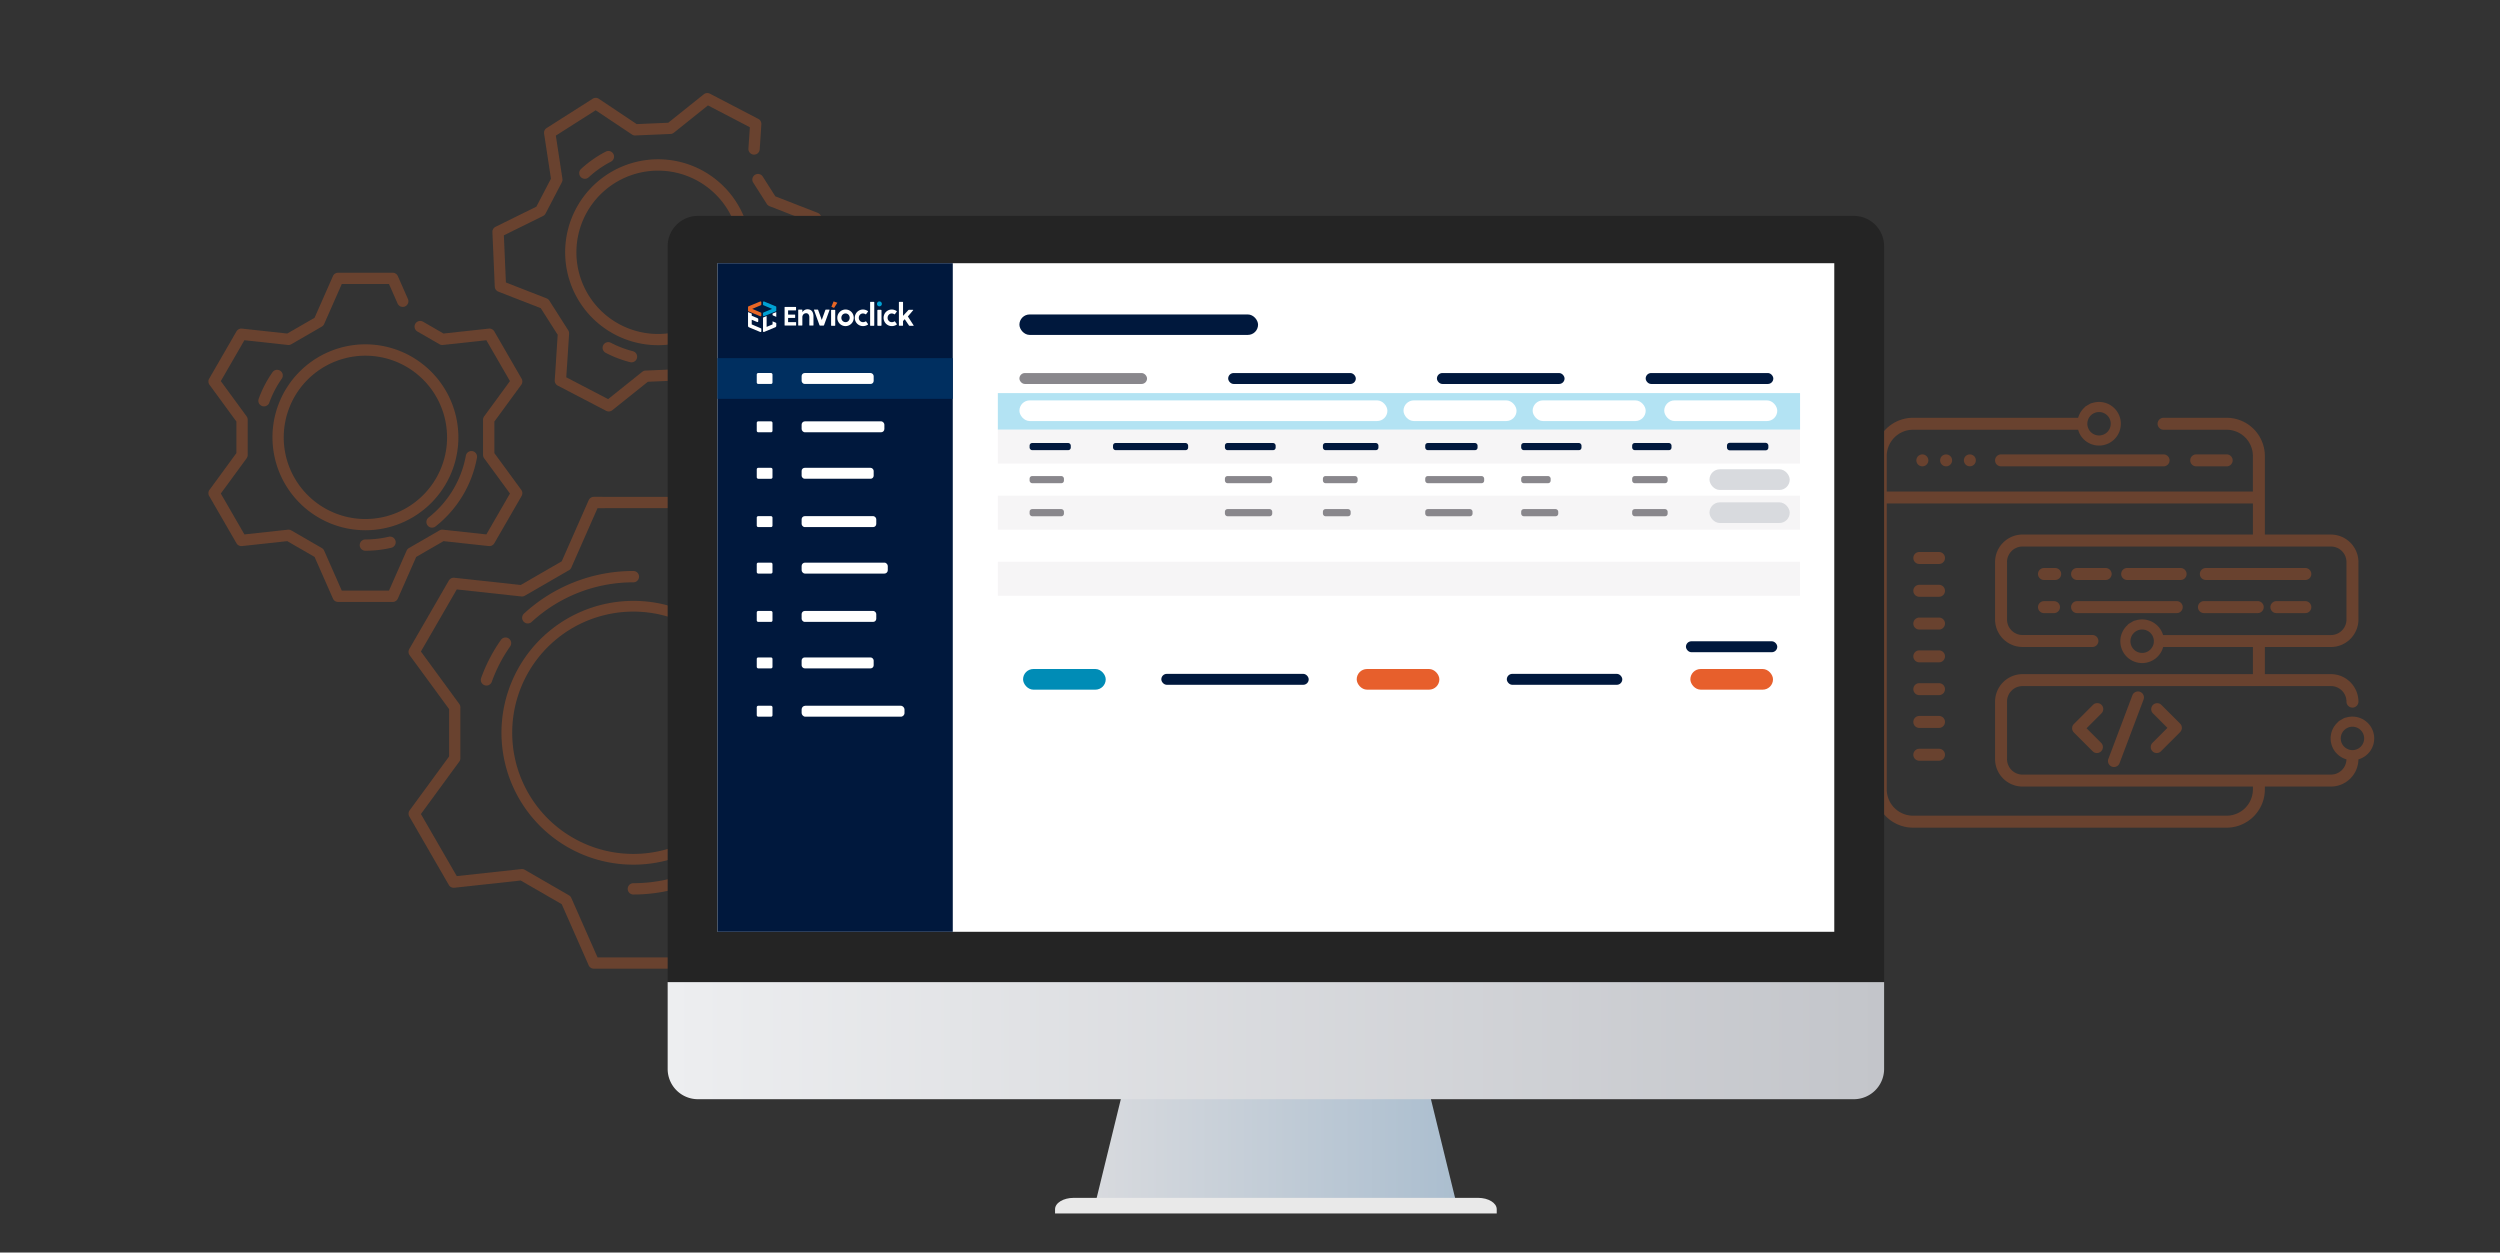 <svg xmlns="http://www.w3.org/2000/svg" xmlns:xlink="http://www.w3.org/1999/xlink" width="499" height="250" viewBox="0 0 499 250">
  <rect x="0" y="0" width="499" height="250" fill="#333333" stroke="none"/>
  <defs>
    <linearGradient id="linear-gradient" y1="0.5" x2="1" y2="0.5" gradientUnits="objectBoundingBox">
      <stop offset="0" stop-color="#d8dade"/>
      <stop offset="1" stop-color="#abbecf"/>
    </linearGradient>
    <linearGradient id="linear-gradient-2" y1="0.5" x2="1" y2="0.5" gradientUnits="objectBoundingBox">
      <stop offset="0" stop-color="#edeef0"/>
      <stop offset="1" stop-color="#c3c5ca"/>
    </linearGradient>
  </defs>
  <g id="simplifica" transform="translate(5781 -1050)">
    <g id="Rectángulo_2857" data-name="Rectángulo 2857" transform="translate(-5781 1050)" fill="#fff" stroke="#707070" stroke-width="1" opacity="0">
      <rect width="499" height="250" stroke="none"/>
      <rect x="0.5" y="0.5" width="498" height="249" fill="none"/>
    </g>
    <g id="Grupo_6483" data-name="Grupo 6483" transform="translate(-5786.423 967.377)">
      <g id="Grupo_6190" data-name="Grupo 6190" transform="translate(379.63 162.85)">
        <path id="Trazado_9635" data-name="Trazado 9635" d="M497.974,322.741v-.563h13.188a5.494,5.494,0,0,0,5.486-5.427,4.352,4.352,0,1,0-2.505-8.335.917.917,0,0,0-.335.1l-.009-.015-.362.209-.156.089h0l-.158.091-.362.209.008.015a.954.954,0,0,0-.251.242,4.346,4.346,0,0,0,1.738,7.391,3.1,3.1,0,0,1-3.094,3.044H449.61a3.1,3.1,0,0,1-3.1-3.1V305.223a3.1,3.1,0,0,1,3.1-3.1h61.552a3.1,3.1,0,0,1,3.1,3.1,1.194,1.194,0,1,0,2.388,0,5.5,5.5,0,0,0-5.489-5.489H497.974v-5.411h13.188a5.5,5.5,0,0,0,5.489-5.489V277.367a5.5,5.5,0,0,0-5.489-5.489H497.974V256.2a7.641,7.641,0,0,0-7.632-7.632H477.792a1.195,1.195,0,1,0,0,2.389h12.551a5.249,5.249,0,0,1,5.243,5.243v7.087H422.5V256.2a5.253,5.253,0,0,1,5.251-5.243h32.953a4.3,4.3,0,0,0,.4.982,4.354,4.354,0,1,0,2.456-6.328.917.917,0,0,0-.335.1l-.008-.015-.362.209-.156.089h0l-.157.091-.362.209.008.015a.942.942,0,0,0-.251.242,4.326,4.326,0,0,0-1.233,2.018H427.753a7.645,7.645,0,0,0-7.639,7.632v66.543a7.648,7.648,0,0,0,7.639,7.639h62.589A7.644,7.644,0,0,0,497.974,322.741Zm15.46-9.006a2.335,2.335,0,0,1,2.017-3.5,2.382,2.382,0,0,1,.61.08,2.333,2.333,0,0,1,.59,4.259c-.009.005-.017.013-.026.019h0a2.316,2.316,0,0,1-1.772.231,2.349,2.349,0,0,1-.59-.259A2.312,2.312,0,0,1,513.434,313.735Zm-50.812-64.579a2.333,2.333,0,0,1,2.25-1.732,2.359,2.359,0,0,1,.61.081,2.336,2.336,0,0,1,.563,4.278h0a2.335,2.335,0,0,1-3.423-2.628Zm32.964,73.584a5.253,5.253,0,0,1-5.243,5.25H427.753a5.257,5.257,0,0,1-5.251-5.25V265.673h73.083v6.2H449.61a5.5,5.5,0,0,0-5.489,5.489v11.467a5.5,5.5,0,0,0,5.489,5.489h13.907a1.195,1.195,0,1,0,0-2.389H449.61a3.1,3.1,0,0,1-3.1-3.1V277.367a3.1,3.1,0,0,1,3.1-3.1h61.552a3.1,3.1,0,0,1,3.1,3.1v11.467a3.1,3.1,0,0,1-3.1,3.1H477.652a4.286,4.286,0,0,0-.4-.941,4.358,4.358,0,0,0-5.085-1.975.917.917,0,0,0-.335.1l-.008-.015-.362.209-.156.09h0c-.055.031-.108.061-.158.091l-.362.209.008.015a.964.964,0,0,0-.251.243,4.354,4.354,0,1,0,7.134,4.367h17.909v5.411H449.61a5.5,5.5,0,0,0-5.489,5.489V316.69a5.5,5.5,0,0,0,5.489,5.489h45.975ZM475.505,292a2.323,2.323,0,0,1,.232,1.772,2.347,2.347,0,0,1-.209.508,2.323,2.323,0,0,1-.878.91h0a2.336,2.336,0,1,1,.843-3.207C475.5,291.99,475.5,292,475.505,292Z" transform="translate(-420.114 -245.407)" fill="#e86625" opacity="0.3"/>
        <path id="Trazado_9636" data-name="Trazado 9636" d="M437.057,291.357h-4a1.195,1.195,0,0,0,0,2.389h4a1.195,1.195,0,0,0,0-2.389Z" transform="translate(-424.203 -261.403)" fill="#e86625" opacity="0.3"/>
        <path id="Trazado_9637" data-name="Trazado 9637" d="M437.057,301.4h-4a1.195,1.195,0,0,0,0,2.389h4a1.195,1.195,0,0,0,0-2.389Z" transform="translate(-424.203 -264.898)" fill="#e86625" opacity="0.3"/>
        <path id="Trazado_9638" data-name="Trazado 9638" d="M437.057,311.437h-4a1.195,1.195,0,0,0,0,2.389h4a1.195,1.195,0,0,0,0-2.389Z" transform="translate(-424.203 -268.393)" fill="#e86625" opacity="0.3"/>
        <path id="Trazado_9639" data-name="Trazado 9639" d="M437.057,321.476h-4a1.195,1.195,0,0,0,0,2.389h4a1.195,1.195,0,0,0,0-2.389Z" transform="translate(-424.203 -271.888)" fill="#e86625" opacity="0.3"/>
        <path id="Trazado_9640" data-name="Trazado 9640" d="M437.057,331.516h-4a1.195,1.195,0,0,0,0,2.389h4a1.195,1.195,0,0,0,0-2.389Z" transform="translate(-424.203 -275.383)" fill="#e86625" opacity="0.3"/>
        <path id="Trazado_9641" data-name="Trazado 9641" d="M437.057,341.556h-4a1.195,1.195,0,0,0,0,2.389h4a1.195,1.195,0,0,0,0-2.389Z" transform="translate(-424.203 -278.878)" fill="#e86625" opacity="0.3"/>
        <path id="Trazado_9642" data-name="Trazado 9642" d="M437.057,351.6h-4a1.195,1.195,0,0,0,0,2.389h4a1.195,1.195,0,0,0,0-2.389Z" transform="translate(-424.203 -282.373)" fill="#e86625" opacity="0.3"/>
        <path id="Trazado_9643" data-name="Trazado 9643" d="M523.993,263.855a1.195,1.195,0,0,0,0-2.389h-6.151a1.195,1.195,0,0,0,0,2.389Z" transform="translate(-453.719 -250.997)" fill="#e86625" opacity="0.3"/>
        <path id="Trazado_9644" data-name="Trazado 9644" d="M435.035,262a1.244,1.244,0,0,0-.151-.183,1.494,1.494,0,0,0-.386-.257,1.079,1.079,0,0,0-.22-.068,1.235,1.235,0,0,0-.469,0,1.1,1.1,0,0,0-.432.183.846.846,0,0,0-.181.143.859.859,0,0,0-.144.183,1.368,1.368,0,0,0-.114.2,1.342,1.342,0,0,0-.068.227,1.188,1.188,0,0,0-.023.235,1.173,1.173,0,0,0,.349.841,1.1,1.1,0,0,0,.387.257,1.192,1.192,0,0,0,.462.091,1.165,1.165,0,0,0,.455-.091,1.221,1.221,0,0,0,.386-.257,1.2,1.2,0,0,0,.356-.841,1.14,1.14,0,0,0-.031-.235,1.236,1.236,0,0,0-.068-.227C435.111,262.133,435.073,262.065,435.035,262Z" transform="translate(-424.546 -250.998)" fill="#e86625" opacity="0.3"/>
        <path id="Trazado_9645" data-name="Trazado 9645" d="M440.468,261.821a1.212,1.212,0,0,0-.348.849,1.162,1.162,0,0,0,.091.455,1.18,1.18,0,0,0,.257.386,1.193,1.193,0,0,0,.848.348,1.159,1.159,0,0,0,.454-.091,1.081,1.081,0,0,0,.386-.258,1.218,1.218,0,0,0,.266-.386,1.162,1.162,0,0,0,.091-.455,1.187,1.187,0,0,0-.357-.849A1.231,1.231,0,0,0,440.468,261.821Z" transform="translate(-427.078 -251.005)" fill="#e86625" opacity="0.3"/>
        <path id="Trazado_9646" data-name="Trazado 9646" d="M449.581,262a1.135,1.135,0,0,0-.152-.183,1.231,1.231,0,0,0-1.688,0,1.12,1.12,0,0,0-.144.183,1.36,1.36,0,0,0-.113.2,1.282,1.282,0,0,0-.068.227,1.19,1.19,0,0,0-.022.235,1.162,1.162,0,0,0,.091.455,1.346,1.346,0,0,0,.257.386,1.1,1.1,0,0,0,.387.258,1.2,1.2,0,0,0,.462.091,1.154,1.154,0,0,0,.454-.091,1.189,1.189,0,0,0,.644-.643,1.151,1.151,0,0,0,.091-.455,1.238,1.238,0,0,0-.023-.235,1.287,1.287,0,0,0-.068-.227A1.253,1.253,0,0,0,449.581,262Z" transform="translate(-429.61 -251.005)" fill="#e86625" opacity="0.3"/>
        <path id="Trazado_9647" data-name="Trazado 9647" d="M456.942,262.661a1.2,1.2,0,0,0,1.195,1.194h32.475a1.195,1.195,0,0,0,0-2.389H458.137A1.2,1.2,0,0,0,456.942,262.661Z" transform="translate(-432.935 -250.997)" fill="#e86625" opacity="0.3"/>
        <path id="Trazado_9648" data-name="Trazado 9648" d="M486.4,337.966a1.2,1.2,0,0,0-1.689,0l-3.827,3.827a1.2,1.2,0,0,0,0,1.69l3.755,3.754a1.194,1.194,0,0,0,1.689-1.689l-2.909-2.91,2.982-2.982A1.193,1.193,0,0,0,486.4,337.966Z" transform="translate(-441.147 -277.507)" fill="#e86625" opacity="0.3"/>
        <path id="Trazado_9649" data-name="Trazado 9649" d="M504.958,347.236a1.194,1.194,0,0,0,1.689,0l3.827-3.827a1.2,1.2,0,0,0,0-1.69l-3.753-3.754a1.195,1.195,0,0,0-1.69,1.689l2.909,2.91-2.982,2.982A1.194,1.194,0,0,0,504.958,347.236Z" transform="translate(-449.528 -277.507)" fill="#e86625" opacity="0.3"/>
        <path id="Trazado_9650" data-name="Trazado 9650" d="M496.385,334.827l-4.791,12.694a1.194,1.194,0,1,0,2.235.843l4.791-12.694a1.194,1.194,0,0,0-2.235-.843Z" transform="translate(-444.971 -276.267)" fill="#e86625" opacity="0.3"/>
        <path id="Trazado_9651" data-name="Trazado 9651" d="M496.7,298.647h10.736a1.195,1.195,0,0,0,0-2.389H496.7a1.195,1.195,0,0,0,0,2.389Z" transform="translate(-446.359 -263.109)" fill="#e86625" opacity="0.3"/>
        <path id="Trazado_9652" data-name="Trazado 9652" d="M520.318,308.787h10.735a1.195,1.195,0,0,0,0-2.389H520.318a1.195,1.195,0,1,0,0,2.389Z" transform="translate(-454.581 -266.639)" fill="#e86625" opacity="0.3"/>
        <path id="Trazado_9653" data-name="Trazado 9653" d="M481.467,298.647h5.707a1.195,1.195,0,0,0,0-2.389h-5.707a1.195,1.195,0,1,0,0,2.389Z" transform="translate(-441.056 -263.109)" fill="#e86625" opacity="0.3"/>
        <path id="Trazado_9654" data-name="Trazado 9654" d="M548.209,306.4H542.5a1.195,1.195,0,1,0,0,2.389h5.707a1.195,1.195,0,1,0,0-2.389Z" transform="translate(-462.304 -266.639)" fill="#e86625" opacity="0.3"/>
        <path id="Trazado_9655" data-name="Trazado 9655" d="M502.521,307.593a1.2,1.2,0,0,0-1.194-1.195h-19.86a1.195,1.195,0,1,0,0,2.389h19.86A1.194,1.194,0,0,0,502.521,307.593Z" transform="translate(-441.056 -266.639)" fill="#e86625" opacity="0.3"/>
        <path id="Trazado_9656" data-name="Trazado 9656" d="M520.791,298.647h19.86a1.195,1.195,0,1,0,0-2.389h-19.86a1.195,1.195,0,0,0,0,2.389Z" transform="translate(-454.746 -263.109)" fill="#e86625" opacity="0.3"/>
        <path id="Trazado_9657" data-name="Trazado 9657" d="M473.335,306.4h-2a1.195,1.195,0,1,0,0,2.389h2a1.195,1.195,0,0,0,0-2.389Z" transform="translate(-437.528 -266.639)" fill="#e86625" opacity="0.3"/>
        <path id="Trazado_9658" data-name="Trazado 9658" d="M473.571,296.258h-2.24a1.195,1.195,0,1,0,0,2.389h2.24a1.195,1.195,0,0,0,0-2.389Z" transform="translate(-437.528 -263.109)" fill="#e86625" opacity="0.3"/>
      </g>
      <g id="Grupo_6196" data-name="Grupo 6196" transform="translate(31.423 169.913) rotate(-45)" opacity="0.3">
        <g id="Grupo_6191" data-name="Grupo 6191" transform="translate(14.633 14.632)">
          <path id="Trazado_9659" data-name="Trazado 9659" d="M173.376,171.829a18.583,18.583,0,0,1,0,26.251h0a18.554,18.554,0,1,1,0-26.251Zm-1.6,24.655h0a16.3,16.3,0,1,0-11.53,4.777A16.323,16.323,0,0,0,171.781,196.485Z" transform="translate(-141.698 -166.401)" fill="#e86625"/>
        </g>
        <g id="Grupo_6192" data-name="Grupo 6192" transform="translate(0)">
          <path id="Trazado_9660" data-name="Trazado 9660" d="M149.486,143.955a1.148,1.148,0,0,0-.292.038l-10.522,2.819a1.128,1.128,0,0,0-.823.917l-1.39,8.982-4.452,4.452-8.982,1.389a1.129,1.129,0,0,0-.917.823L119.289,173.9a1.13,1.13,0,0,0,.383,1.171l7.085,5.695,1.629,6.081-3.287,8.474a1.127,1.127,0,0,0,.253,1.205l7.7,7.7a1.132,1.132,0,0,0,1.205.254l8.473-3.288,6.081,1.629,5.695,7.085a1.13,1.13,0,0,0,1.171.383l10.522-2.819a1.128,1.128,0,0,0,.823-.917l1.389-8.982,4.452-4.452,8.982-1.389a1.129,1.129,0,0,0,.917-.823l2.82-10.523a1.131,1.131,0,0,0-.383-1.171l-7.085-5.694-1.225-4.572a1.128,1.128,0,0,0-2.179.584l1.321,4.928a1.129,1.129,0,0,0,.383.587l6.8,5.464-2.439,9.1-8.62,1.334a1.129,1.129,0,0,0-.625.317l-4.973,4.973a1.129,1.129,0,0,0-.317.625l-1.333,8.62-9.1,2.439-5.465-6.8a1.134,1.134,0,0,0-.587-.383l-6.793-1.819a1.124,1.124,0,0,0-.7.037l-8.132,3.156-6.664-6.663,3.156-8.132a1.127,1.127,0,0,0,.037-.7l-1.819-6.793a1.13,1.13,0,0,0-.383-.587l-6.8-5.465,2.439-9.1,8.621-1.334a1.129,1.129,0,0,0,.624-.317l4.973-4.973a1.129,1.129,0,0,0,.317-.625l1.334-8.62,9.1-2.439,5.464,6.8a1.129,1.129,0,0,0,.587.383l6.793,1.82a1.126,1.126,0,0,0,.7-.038l8.132-3.155,6.664,6.664-1.561,4.023a1.128,1.128,0,0,0,2.1.816l1.827-4.709a1.128,1.128,0,0,0-.254-1.205l-7.7-7.7a1.129,1.129,0,0,0-1.205-.254l-8.474,3.288-6.081-1.629-5.694-7.085A1.132,1.132,0,0,0,149.486,143.955Z" transform="translate(-119.251 -143.955)" fill="#e86625"/>
        </g>
        <g id="Grupo_6193" data-name="Grupo 6193" transform="translate(16.85 47.266)">
          <path id="Trazado_9661" data-name="Trazado 9661" d="M146.227,216.462a1.127,1.127,0,0,0-.8,1.925,22.751,22.751,0,0,0,4.1,3.255,1.128,1.128,0,0,0,1.187-1.918,20.514,20.514,0,0,1-3.7-2.932A1.127,1.127,0,0,0,146.227,216.462Z" transform="translate(-145.099 -216.462)" fill="#e86625"/>
        </g>
        <g id="Grupo_6194" data-name="Grupo 6194" transform="translate(29.542 49.755)">
          <path id="Trazado_9662" data-name="Trazado 9662" d="M180.441,220.28a1.12,1.12,0,0,0-.642.2,20.347,20.347,0,0,1-13.971,3.471,1.128,1.128,0,1,0-.263,2.24,22.629,22.629,0,0,0,15.519-3.857,1.128,1.128,0,0,0-.643-2.055Z" transform="translate(-164.568 -220.28)" fill="#e86625"/>
        </g>
        <g id="Grupo_6195" data-name="Grupo 6195" transform="translate(22.89 10.873)">
          <path id="Trazado_9663" data-name="Trazado 9663" d="M160.941,160.635a1.18,1.18,0,0,0-.2.016,22.592,22.592,0,0,0-5.735,1.815,1.128,1.128,0,0,0,.961,2.04,20.28,20.28,0,0,1,5.162-1.633,1.128,1.128,0,0,0-.193-2.239Z" transform="translate(-154.364 -160.635)" fill="#e86625"/>
        </g>
      </g>
      <g id="Grupo_6202" data-name="Grupo 6202" transform="translate(103.707 101.193)" opacity="0.3">
        <g id="Grupo_6197" data-name="Grupo 6197" transform="translate(14.503 13.222)">
          <path id="Trazado_9664" data-name="Trazado 9664" d="M262.527,202.353a18.583,18.583,0,0,1,7.881,25.039h0a18.553,18.553,0,1,1-7.881-25.039Zm5.881,24h0a16.3,16.3,0,1,0-9.564,8.018A16.324,16.324,0,0,0,268.408,226.35Z" transform="translate(-235.388 -200.254)" fill="#e86625"/>
        </g>
        <g id="Grupo_6198" data-name="Grupo 6198" transform="translate(0 0)">
          <path id="Trazado_9665" data-name="Trazado 9665" d="M233.424,180.984a1.14,1.14,0,0,0-.267.125l-9.191,5.848a1.13,1.13,0,0,0-.509,1.122l1.371,8.985-2.909,5.583-8.151,4.022a1.129,1.129,0,0,0-.628,1.06l.47,10.883a1.13,1.13,0,0,0,.716,1l8.467,3.3,3.38,5.311-.592,9.07a1.128,1.128,0,0,0,.6,1.074l9.66,5.034a1.132,1.132,0,0,0,1.226-.119l7.1-5.681,6.289-.271,7.559,5.048a1.129,1.129,0,0,0,1.232.013l9.19-5.848a1.127,1.127,0,0,0,.51-1.122l-1.372-8.984,2.91-5.583,8.151-4.021a1.129,1.129,0,0,0,.628-1.06l-.469-10.884a1.13,1.13,0,0,0-.717-1l-8.467-3.3-2.541-3.993a1.128,1.128,0,0,0-1.9,1.211l2.74,4.3a1.125,1.125,0,0,0,.541.445l8.126,3.171.406,9.415L269.157,219a1.13,1.13,0,0,0-.5.49l-3.251,6.237a1.133,1.133,0,0,0-.115.691l1.317,8.623-7.95,5.059-7.254-4.844a1.134,1.134,0,0,0-.675-.189l-7.026.3a1.12,1.12,0,0,0-.656.246l-6.81,5.451-8.356-4.355.568-8.7a1.128,1.128,0,0,0-.174-.679L224.5,221.4a1.132,1.132,0,0,0-.541-.445l-8.126-3.171-.406-9.414,7.823-3.86a1.137,1.137,0,0,0,.5-.49l3.25-6.237a1.134,1.134,0,0,0,.115-.692l-1.315-8.622,7.95-5.059L241,188.25a1.129,1.129,0,0,0,.675.188l7.026-.3a1.131,1.131,0,0,0,.656-.247l6.81-5.451,8.356,4.355-.281,4.306a1.128,1.128,0,0,0,2.25.147l.329-5.04a1.129,1.129,0,0,0-.6-1.074l-9.661-5.034a1.127,1.127,0,0,0-1.226.12l-7.1,5.68-6.289.271-7.558-5.048A1.128,1.128,0,0,0,233.424,180.984Z" transform="translate(-213.139 -179.97)" fill="#e86625"/>
        </g>
        <g id="Grupo_6199" data-name="Grupo 6199" transform="translate(21.995 49.726)">
          <path id="Trazado_9666" data-name="Trazado 9666" d="M247.669,256.3a1.128,1.128,0,0,0-.183,2.076,22.723,22.723,0,0,0,4.892,1.872,1.128,1.128,0,0,0,.557-2.186,20.512,20.512,0,0,1-4.406-1.686A1.124,1.124,0,0,0,247.669,256.3Z" transform="translate(-246.88 -256.252)" fill="#e86625"/>
        </g>
        <g id="Grupo_6200" data-name="Grupo 6200" transform="translate(35.948 43.863)">
          <path id="Trazado_9667" data-name="Trazado 9667" d="M282.038,247.31a1.12,1.12,0,0,0-.552.385,20.35,20.35,0,0,1-12.285,7.5,1.128,1.128,0,0,0,.422,2.216,22.629,22.629,0,0,0,13.645-8.338,1.128,1.128,0,0,0-1.23-1.767Z" transform="translate(-268.284 -247.258)" fill="#e86625"/>
        </g>
        <g id="Grupo_6201" data-name="Grupo 6201" transform="translate(17.347 11.564)">
          <path id="Trazado_9668" data-name="Trazado 9668" d="M245.221,197.761a1.169,1.169,0,0,0-.182.074,22.609,22.609,0,0,0-4.926,3.452,1.128,1.128,0,1,0,1.529,1.658,20.287,20.287,0,0,1,4.434-3.108,1.128,1.128,0,0,0-.856-2.078Z" transform="translate(-239.75 -197.71)" fill="#e86625"/>
        </g>
      </g>
      <g id="Grupo_6209" data-name="Grupo 6209" transform="translate(64.576 228.882) rotate(-45)" opacity="0.3">
        <g id="Grupo_6203" data-name="Grupo 6203" transform="translate(21.251 21.239)">
          <path id="Trazado_9669" data-name="Trazado 9669" d="M168.779,284.173a26.328,26.328,0,1,1-18.616-7.711A26.357,26.357,0,0,1,168.779,284.173Zm-1.517,35.715a24.183,24.183,0,1,0-17.1,7.083A24.021,24.021,0,0,0,167.263,319.888Z" transform="translate(-123.848 -276.462)" fill="#e86625"/>
        </g>
        <g id="Grupo_6204" data-name="Grupo 6204">
          <path id="Trazado_9670" data-name="Trazado 9670" d="M134.54,243.881a1.124,1.124,0,0,0-.292.038L119.006,248a1.129,1.129,0,0,0-.823.917L116.145,262.1l-6.683,6.682-13.175,2.038a1.129,1.129,0,0,0-.917.823L91.287,286.88a1.129,1.129,0,0,0,.383,1.171L102.06,296.4l2.446,9.128L99.684,317.96a1.126,1.126,0,0,0,.254,1.205L111.1,330.324a1.129,1.129,0,0,0,1.205.254l12.429-4.823,9.128,2.446,8.353,10.391a1.126,1.126,0,0,0,1.171.383l15.242-4.084a1.129,1.129,0,0,0,.823-.917l2.038-13.174,6.682-6.682,13.175-2.038a1.129,1.129,0,0,0,.917-.823l4.085-15.243a1.128,1.128,0,0,0-.383-1.171l-10.391-8.352-1.817-6.783a1.128,1.128,0,0,0-2.179.584l1.913,7.139a1.134,1.134,0,0,0,.383.587l10.105,8.122-3.7,13.822-12.812,1.982a1.138,1.138,0,0,0-.625.317l-7.2,7.2a1.13,1.13,0,0,0-.317.625L157.33,332.9l-13.822,3.7L135.385,326.5a1.133,1.133,0,0,0-.587-.383l-9.84-2.636a1.127,1.127,0,0,0-.7.038l-12.087,4.69-10.119-10.118L106.742,306a1.122,1.122,0,0,0,.038-.7l-2.636-9.84a1.131,1.131,0,0,0-.383-.587l-10.105-8.122,3.7-13.822,12.813-1.982a1.134,1.134,0,0,0,.625-.317l7.2-7.2a1.131,1.131,0,0,0,.317-.625l1.982-12.813,13.822-3.7,8.123,10.105a1.133,1.133,0,0,0,.587.383l9.84,2.636a1.138,1.138,0,0,0,.7-.038l12.087-4.69L175.577,264.8l-2.381,6.135a1.128,1.128,0,1,0,2.1.816l2.645-6.82a1.129,1.129,0,0,0-.254-1.205L166.534,252.57a1.135,1.135,0,0,0-1.205-.254L152.9,257.139l-9.128-2.446L135.42,244.3A1.129,1.129,0,0,0,134.54,243.881Z" transform="translate(-91.248 -243.881)" fill="#e86625"/>
        </g>
        <g id="Grupo_6205" data-name="Grupo 6205" transform="translate(24.408 68.468)">
          <path id="Trazado_9671" data-name="Trazado 9671" d="M129.819,348.912a1.128,1.128,0,0,0-.8,1.926,32.5,32.5,0,0,0,5.855,4.641,1.128,1.128,0,1,0,1.187-1.918,30.179,30.179,0,0,1-5.446-4.319A1.126,1.126,0,0,0,129.819,348.912Z" transform="translate(-128.691 -348.912)" fill="#e86625"/>
        </g>
        <g id="Grupo_6206" data-name="Grupo 6206" transform="translate(42.794 72.073)">
          <path id="Trazado_9672" data-name="Trazado 9672" d="M179.381,354.443a1.12,1.12,0,0,0-.641.2,29.989,29.989,0,0,1-20.586,5.114,1.128,1.128,0,1,0-.263,2.241,32.253,32.253,0,0,0,22.132-5.5,1.128,1.128,0,0,0-.643-2.055Z" transform="translate(-156.895 -354.443)" fill="#e86625"/>
        </g>
        <g id="Grupo_6207" data-name="Grupo 6207" transform="translate(47.762 15.311)">
          <path id="Trazado_9673" data-name="Trazado 9673" d="M165.643,267.369a1.128,1.128,0,0,0-.046,2.255,29.932,29.932,0,0,1,19.955,8.768,1.128,1.128,0,1,0,1.6-1.6,32.181,32.181,0,0,0-21.456-9.426Z" transform="translate(-164.516 -267.369)" fill="#e86625"/>
        </g>
        <g id="Grupo_6208" data-name="Grupo 6208" transform="translate(33.158 15.75)">
          <path id="Trazado_9674" data-name="Trazado 9674" d="M151.134,268.042a1.181,1.181,0,0,0-.2.017,32.2,32.2,0,0,0-8.178,2.587,1.128,1.128,0,0,0,.961,2.041,29.939,29.939,0,0,1,7.606-2.406,1.128,1.128,0,0,0-.193-2.239Z" transform="translate(-142.113 -268.042)" fill="#e86625"/>
        </g>
      </g>
      <g id="Grupo_6214" data-name="Grupo 6214" transform="translate(138.689 125.715)">
        <g id="Grupo_6210" data-name="Grupo 6210" transform="translate(0)">
          <path id="Trazado_9675" data-name="Trazado 9675" d="M282.755,407.748q-3.849,15.737-7.7,31.475h71.85q-3.854-15.738-7.7-31.475Z" transform="translate(-189.581 -242.575)" fill="url(#linear-gradient)"/>
          <path id="Trazado_9676" data-name="Trazado 9676" d="M349.5,445.581H268.759c-2.047,0-3.71,1.014-3.71,2.265v.849h88.16v-.849C353.209,446.6,351.547,445.581,349.5,445.581Z" transform="translate(-187.728 -249.58)" fill="#e9e9e9"/>
          <path id="Trazado_9677" data-name="Trazado 9677" d="M170.159,392.713v17.344A6.038,6.038,0,0,0,176.2,416.1H406.916a6.043,6.043,0,0,0,6.045-6.045V392.713Z" transform="translate(-170.159 -239.791)" fill="url(#linear-gradient-2)"/>
          <path id="Trazado_9678" data-name="Trazado 9678" d="M412.961,357.966V211.089a6.044,6.044,0,0,0-6.045-6.045H176.2a6.04,6.04,0,0,0-6.041,6.045V357.966Z" transform="translate(-170.159 -205.044)" fill="#242424"/>
          <rect id="Rectángulo_2535" data-name="Rectángulo 2535" width="222.913" height="133.45" transform="translate(9.943 9.444)" fill="#fff"/>
        </g>
        <rect id="Rectángulo_2536" data-name="Rectángulo 2536" width="46.966" height="133.45" transform="translate(9.943 9.444)" fill="#00183d"/>
        <g id="Grupo_6211" data-name="Grupo 6211" transform="translate(9.943 19.674)">
          <rect id="Rectángulo_2537" data-name="Rectángulo 2537" width="160.12" height="6.793" transform="translate(55.961 22.975)" fill="#f6f5f6"/>
          <rect id="Rectángulo_2538" data-name="Rectángulo 2538" width="160.12" height="6.793" transform="translate(55.961 36.167)" fill="#f6f5f6"/>
          <rect id="Rectángulo_2539" data-name="Rectángulo 2539" width="160.12" height="6.793" transform="translate(55.961 49.359)" fill="#f6f5f6"/>
          <rect id="Rectángulo_2540" data-name="Rectángulo 2540" width="160.12" height="7.28" transform="translate(55.961 15.695)" fill="#00a1d7" opacity="0.3"/>
          <rect id="Rectángulo_2541" data-name="Rectángulo 2541" width="25.474" height="2.183" rx="1.092" transform="translate(60.267 11.692)" fill="#89878c"/>
          <rect id="Rectángulo_2542" data-name="Rectángulo 2542" width="16.517" height="2.183" rx="0.654" transform="translate(16.795 21.334)" fill="#fff"/>
          <rect id="Rectángulo_2543" data-name="Rectángulo 2543" width="25.474" height="2.183" rx="1.092" transform="translate(101.935 11.692)" fill="#00183d"/>
          <rect id="Rectángulo_2544" data-name="Rectángulo 2544" width="47.633" height="4.083" rx="2.041" transform="translate(60.267)" fill="#00183d"/>
          <rect id="Rectángulo_2545" data-name="Rectángulo 2545" width="29.416" height="2.183" rx="1.092" transform="translate(88.591 71.737)" fill="#00183d"/>
          <rect id="Rectángulo_2546" data-name="Rectángulo 2546" width="23.048" height="2.183" rx="1.092" transform="translate(157.552 71.737)" fill="#00183d"/>
          <rect id="Rectángulo_2547" data-name="Rectángulo 2547" width="18.226" height="2.183" rx="1.092" transform="translate(193.306 65.232)" fill="#00183d"/>
          <rect id="Rectángulo_2548" data-name="Rectángulo 2548" width="25.474" height="2.183" rx="1.092" transform="translate(143.602 11.692)" fill="#00183d"/>
          <rect id="Rectángulo_2549" data-name="Rectángulo 2549" width="8.218" height="1.43" rx="0.503" transform="translate(62.299 25.657)" fill="#00183d"/>
          <rect id="Rectángulo_2550" data-name="Rectángulo 2550" width="6.854" height="1.43" rx="0.503" transform="translate(62.299 32.253)" fill="#89878c"/>
          <rect id="Rectángulo_2551" data-name="Rectángulo 2551" width="6.854" height="1.43" rx="0.503" transform="translate(62.299 38.849)" fill="#89878c"/>
          <rect id="Rectángulo_2552" data-name="Rectángulo 2552" width="9.446" height="1.43" rx="0.503" transform="translate(101.283 32.253)" fill="#89878c"/>
          <rect id="Rectángulo_2553" data-name="Rectángulo 2553" width="9.446" height="1.43" rx="0.503" transform="translate(101.283 38.849)" fill="#89878c"/>
          <rect id="Rectángulo_2554" data-name="Rectángulo 2554" width="11.766" height="1.43" rx="0.503" transform="translate(141.267 32.253)" fill="#89878c"/>
          <rect id="Rectángulo_2555" data-name="Rectángulo 2555" width="5.883" height="1.43" rx="0.503" transform="translate(160.418 32.253)" fill="#89878c"/>
          <rect id="Rectángulo_2556" data-name="Rectángulo 2556" width="7.081" height="1.43" rx="0.503" transform="translate(182.571 32.253)" fill="#89878c"/>
          <rect id="Rectángulo_2557" data-name="Rectángulo 2557" width="7.081" height="1.43" rx="0.503" transform="translate(182.571 38.849)" fill="#89878c"/>
          <rect id="Rectángulo_2558" data-name="Rectángulo 2558" width="7.399" height="1.43" rx="0.503" transform="translate(160.418 38.849)" fill="#89878c"/>
          <rect id="Rectángulo_2559" data-name="Rectángulo 2559" width="9.446" height="1.43" rx="0.503" transform="translate(141.267 38.849)" fill="#89878c"/>
          <rect id="Rectángulo_2560" data-name="Rectángulo 2560" width="6.929" height="1.43" rx="0.503" transform="translate(120.843 32.253)" fill="#89878c"/>
          <rect id="Rectángulo_2561" data-name="Rectángulo 2561" width="5.542" height="1.43" rx="0.503" transform="translate(120.843 38.849)" fill="#89878c"/>
          <rect id="Rectángulo_2562" data-name="Rectángulo 2562" width="14.996" height="1.43" rx="0.503" transform="translate(78.948 25.657)" fill="#00183d"/>
          <rect id="Rectángulo_2563" data-name="Rectángulo 2563" width="10.129" height="1.43" rx="0.503" transform="translate(101.283 25.657)" fill="#00183d"/>
          <rect id="Rectángulo_2564" data-name="Rectángulo 2564" width="11.084" height="1.43" rx="0.503" transform="translate(120.843 25.657)" fill="#00183d"/>
          <rect id="Rectángulo_2565" data-name="Rectángulo 2565" width="10.447" height="1.43" rx="0.503" transform="translate(141.267 25.657)" fill="#00183d"/>
          <rect id="Rectángulo_2566" data-name="Rectángulo 2566" width="12.039" height="1.43" rx="0.503" transform="translate(160.418 25.657)" fill="#00183d"/>
          <rect id="Rectángulo_2567" data-name="Rectángulo 2567" width="7.854" height="1.43" rx="0.503" transform="translate(182.571 25.657)" fill="#00183d"/>
          <rect id="Rectángulo_2568" data-name="Rectángulo 2568" width="8.264" height="1.504" rx="0.529" transform="translate(201.494 25.62)" fill="#00183d"/>
          <rect id="Rectángulo_2569" data-name="Rectángulo 2569" width="25.474" height="2.183" rx="1.092" transform="translate(185.27 11.692)" fill="#00183d"/>
          <rect id="Rectángulo_2570" data-name="Rectángulo 2570" width="22.562" height="4.124" rx="2.062" transform="translate(188.97 17.151)" fill="#fff"/>
          <rect id="Rectángulo_2571" data-name="Rectángulo 2571" width="16.012" height="4.124" rx="2.062" transform="translate(198.007 30.906)" fill="#d8dade"/>
          <rect id="Rectángulo_2572" data-name="Rectángulo 2572" width="16.012" height="4.124" rx="2.062" transform="translate(198.007 37.501)" fill="#d8dade"/>
          <rect id="Rectángulo_2573" data-name="Rectángulo 2573" width="22.562" height="4.124" rx="2.062" transform="translate(162.708 17.151)" fill="#fff"/>
          <rect id="Rectángulo_2574" data-name="Rectángulo 2574" width="22.562" height="4.124" rx="2.062" transform="translate(136.931 17.151)" fill="#fff"/>
          <rect id="Rectángulo_2575" data-name="Rectángulo 2575" width="16.497" height="4.124" rx="2.062" transform="translate(60.995 70.767)" fill="#008cb6"/>
          <rect id="Rectángulo_2576" data-name="Rectángulo 2576" width="16.497" height="4.124" rx="2.062" transform="translate(127.59 70.767)" fill="#e75f2c"/>
          <rect id="Rectángulo_2577" data-name="Rectángulo 2577" width="16.497" height="4.124" rx="2.062" transform="translate(194.186 70.767)" fill="#e75f2c"/>
          <rect id="Rectángulo_2578" data-name="Rectángulo 2578" width="73.449" height="4.124" rx="2.062" transform="translate(60.267 17.151)" fill="#fff"/>
          <rect id="Rectángulo_2579" data-name="Rectángulo 2579" width="46.966" height="8.127" transform="translate(0 8.718)" fill="#002f60"/>
          <rect id="Rectángulo_2580" data-name="Rectángulo 2580" width="14.381" height="2.183" rx="0.61" transform="translate(16.795 11.69)" fill="#fff"/>
          <rect id="Rectángulo_2581" data-name="Rectángulo 2581" width="3.14" height="2.183" rx="0.285" transform="translate(10.979 13.873) rotate(-180)" fill="#fff"/>
          <rect id="Rectángulo_2582" data-name="Rectángulo 2582" width="3.14" height="2.183" rx="0.285" transform="translate(10.979 23.517) rotate(-180)" fill="#fff"/>
          <rect id="Rectángulo_2583" data-name="Rectángulo 2583" width="14.9" height="2.183" rx="0.621" transform="translate(16.795 40.257)" fill="#fff"/>
          <rect id="Rectángulo_2584" data-name="Rectángulo 2584" width="14.381" height="2.183" rx="0.61" transform="translate(16.795 30.613)" fill="#fff"/>
          <rect id="Rectángulo_2585" data-name="Rectángulo 2585" width="3.14" height="2.183" rx="0.285" transform="translate(10.979 32.797) rotate(-180)" fill="#fff"/>
          <rect id="Rectángulo_2586" data-name="Rectángulo 2586" width="3.14" height="2.183" rx="0.285" transform="translate(10.979 42.44) rotate(-180)" fill="#fff"/>
          <rect id="Rectángulo_2587" data-name="Rectángulo 2587" width="14.9" height="2.183" rx="0.621" transform="translate(16.795 59.18)" fill="#fff"/>
          <rect id="Rectángulo_2588" data-name="Rectángulo 2588" width="17.198" height="2.183" rx="0.667" transform="translate(16.795 49.537)" fill="#fff"/>
          <rect id="Rectángulo_2589" data-name="Rectángulo 2589" width="3.14" height="2.183" rx="0.285" transform="translate(10.979 51.72) rotate(-180)" fill="#fff"/>
          <rect id="Rectángulo_2590" data-name="Rectángulo 2590" width="3.14" height="2.183" rx="0.285" transform="translate(10.979 61.364) rotate(-180)" fill="#fff"/>
          <rect id="Rectángulo_2591" data-name="Rectángulo 2591" width="20.534" height="2.183" rx="0.729" transform="translate(16.795 78.103)" fill="#fff"/>
          <rect id="Rectángulo_2592" data-name="Rectángulo 2592" width="14.381" height="2.183" rx="0.61" transform="translate(16.795 68.46)" fill="#fff"/>
          <rect id="Rectángulo_2593" data-name="Rectángulo 2593" width="3.14" height="2.183" rx="0.285" transform="translate(10.979 70.643) rotate(-180)" fill="#fff"/>
          <rect id="Rectángulo_2594" data-name="Rectángulo 2594" width="3.14" height="2.183" rx="0.285" transform="translate(10.979 80.287) rotate(-180)" fill="#fff"/>
        </g>
        <g id="Grupo_6213" data-name="Grupo 6213" transform="translate(16.038 17.077)">
          <path id="Trazado_9679" data-name="Trazado 9679" d="M198.881,227.343H201a.076.076,0,0,1,.086.086v.516a.076.076,0,0,1-.086.086H199.5v.838h1.322q.086,0,.086.09v.488q0,.09-.086.09H199.5v.84h1.514a.075.075,0,0,1,.083.086v.513a.075.075,0,0,1-.083.086h-2.132a.075.075,0,0,1-.083-.086v-3.547A.075.075,0,0,1,198.881,227.343Z" transform="translate(-191.499 -226.249)" fill="#fff"/>
          <path id="Trazado_9680" data-name="Trazado 9680" d="M205.077,231.168h-.622a.091.091,0,0,1-.1-.1v-1.54a.994.994,0,0,0-.162-.592.579.579,0,0,0-.507-.227.683.683,0,0,0-.407.137.691.691,0,0,0-.262.348.781.781,0,0,0-.056.28v1.593a.091.091,0,0,1-.1.1h-.625a.091.091,0,0,1-.1-.1v-2.981a.091.091,0,0,1,.1-.1h.625a.091.091,0,0,1,.1.1v.414a1.307,1.307,0,0,1,.438-.422,1.119,1.119,0,0,1,.573-.157,1.324,1.324,0,0,1,.561.111.919.919,0,0,1,.378.311,1.379,1.379,0,0,1,.205.456,2.266,2.266,0,0,1,.065.566v1.7A.091.091,0,0,1,205.077,231.168Z" transform="translate(-192.116 -226.356)" fill="#fff"/>
          <path id="Trazado_9681" data-name="Trazado 9681" d="M206.841,228.1l.713,1.963.709-1.963c.023-.068.063-.1.118-.1h.65a.082.082,0,0,1,.072.031.09.09,0,0,1-.006.072l-1.077,2.969c-.033.077-.073.115-.121.115h-.687a.146.146,0,0,1-.053-.019.148.148,0,0,1-.075-.1l-1.071-2.969c-.029-.068-.008-.1.063-.1h.65Q206.813,228,206.841,228.1Z" transform="translate(-192.833 -226.37)" fill="#fff"/>
          <path id="Trazado_9682" data-name="Trazado 9682" d="M210.917,231.238h-.625c-.067,0-.1-.034-.1-.1v-2.981c0-.068.033-.1.1-.1h.625a.091.091,0,0,1,.1.1v2.981A.091.091,0,0,1,210.917,231.238Z" transform="translate(-193.609 -226.381)" fill="#fff"/>
          <path id="Trazado_9683" data-name="Trazado 9683" d="M211.718,229.631a1.652,1.652,0,0,1,.218-.833,1.65,1.65,0,0,1,2.256-.6,1.593,1.593,0,0,1,.589.6,1.666,1.666,0,0,1,.213.831,1.647,1.647,0,0,1-.218.832,1.635,1.635,0,0,1-2.844,0A1.652,1.652,0,0,1,211.718,229.631Zm.809,0a.828.828,0,0,0,.243.613.708.708,0,0,0,.262.185.812.812,0,0,0,.326.07.77.77,0,0,0,.592-.255.926.926,0,0,0,0-1.23.83.83,0,0,0-1.191,0A.872.872,0,0,0,212.527,229.631Z" transform="translate(-193.892 -226.367)" fill="#fff"/>
          <path id="Trazado_9684" data-name="Trazado 9684" d="M218.275,230.384l.345.476a.1.1,0,0,1-.037.147,1.692,1.692,0,0,1-.949.28,1.6,1.6,0,0,1-.832-.224,1.62,1.62,0,0,1-.593-.6,1.7,1.7,0,0,1,0-1.661,1.63,1.63,0,0,1,1.422-.823,1.751,1.751,0,0,1,.949.293.093.093,0,0,1,.031.147l-.345.469a.087.087,0,0,1-.074.053.207.207,0,0,1-.066-.024.966.966,0,0,0-.495-.149.775.775,0,0,0-.6.253.872.872,0,0,0-.235.614.828.828,0,0,0,.243.613.708.708,0,0,0,.262.185.812.812,0,0,0,.325.07.934.934,0,0,0,.508-.143.1.1,0,0,1,.059-.019A.1.1,0,0,1,218.275,230.384Z" transform="translate(-194.683 -226.367)" fill="#fff"/>
          <path id="Trazado_9685" data-name="Trazado 9685" d="M220.477,230.876h-.625a.091.091,0,0,1-.1-.1V226.2a.091.091,0,0,1,.1-.1h.625a.091.091,0,0,1,.1.1v4.574A.091.091,0,0,1,220.477,230.876Z" transform="translate(-195.378 -226.019)" fill="#fff"/>
          <path id="Trazado_9686" data-name="Trazado 9686" d="M221.437,226.5a.5.5,0,0,1,.136-.353.45.45,0,0,1,.344-.145.467.467,0,0,1,.351.142.493.493,0,0,1,.137.356.447.447,0,0,1-.143.338.486.486,0,0,1-.345.135.445.445,0,0,1-.34-.14A.437.437,0,0,1,221.437,226.5Z" transform="translate(-195.691 -226.001)" fill="#00a1d3"/>
          <path id="Rectángulo_2595" data-name="Rectángulo 2595" d="M.126,0H.705A.122.122,0,0,1,.828.122V3.06A.126.126,0,0,1,.7,3.186H.126A.126.126,0,0,1,0,3.06V.126A.126.126,0,0,1,.126,0Z" transform="translate(25.818 1.671)" fill="#fff"/>
          <path id="Trazado_9687" data-name="Trazado 9687" d="M225.332,230.384l.345.476a.1.1,0,0,1-.037.147,1.692,1.692,0,0,1-.949.28,1.6,1.6,0,0,1-.832-.224,1.614,1.614,0,0,1-.593-.6,1.7,1.7,0,0,1,0-1.661,1.63,1.63,0,0,1,1.422-.823,1.751,1.751,0,0,1,.949.293.093.093,0,0,1,.031.147l-.345.469a.087.087,0,0,1-.075.053.212.212,0,0,1-.065-.024.967.967,0,0,0-.495-.149.775.775,0,0,0-.6.253.872.872,0,0,0-.235.614.831.831,0,0,0,.242.613.711.711,0,0,0,.263.185.811.811,0,0,0,.325.07.934.934,0,0,0,.508-.143.1.1,0,0,1,.059-.019A.1.1,0,0,1,225.332,230.384Z" transform="translate(-195.99 -226.367)" fill="#fff"/>
          <path id="Trazado_9688" data-name="Trazado 9688" d="M228.781,230.78l-.816-1.217-.342.37v.84a.091.091,0,0,1-.1.1H226.9a.091.091,0,0,1-.1-.1V226.2a.091.091,0,0,1,.1-.1h.625a.091.091,0,0,1,.1.1v2.695l1.036-1.127a.229.229,0,0,1,.18-.077h.756c.033,0,.053.011.059.031a.1.1,0,0,1-.032.072l-1.032,1.223,1.126,1.751q.034.056.024.078c-.006.02-.024.031-.055.031h-.7A.207.207,0,0,1,228.781,230.78Z" transform="translate(-196.683 -226.019)" fill="#fff"/>
          <path id="Trazado_9689" data-name="Trazado 9689" d="M210.744,226.009c-.009,0-.046-.027-.059.029l-.4.978c-.017.049,0,.056.02.065l.443.2a.129.129,0,0,0,.034.008c.011,0,.026-.011.042-.03l.615-.973c.011-.016.011-.022.009-.028s-.019-.015-.029-.019Z" transform="translate(-193.624 -226.001)" fill="#e86625"/>
          <g id="Grupo_6212" data-name="Grupo 6212" transform="translate(0 0)">
            <path id="Trazado_9690" data-name="Trazado 9690" d="M189.841,227.125v.706a.16.16,0,0,0,.1.148l2.331.97a.161.161,0,0,0,.222-.148v-.442a.159.159,0,0,0-.1-.147l-1.714-.727,1.714-.726a.16.16,0,0,0,.1-.148v-.45a.161.161,0,0,0-.222-.148l-2.331.963A.161.161,0,0,0,189.841,227.125Z" transform="translate(-189.841 -226.001)" fill="#e86625"/>
            <path id="Trazado_9691" data-name="Trazado 9691" d="M195.421,231.244l-1.187.5v-2.162l-.721.3V232.6a.16.16,0,0,0,.221.148l2.23-.926a.32.32,0,0,0,.2-.3v-.47a.161.161,0,0,0-.1-.148l-.641-.266Z" transform="translate(-190.521 -226.665)" fill="#fff"/>
            <path id="Trazado_9692" data-name="Trazado 9692" d="M195.954,229.291l.641.267v-.953l-.74.306v.232A.16.16,0,0,0,195.954,229.291Z" transform="translate(-190.955 -226.483)" fill="#fff"/>
            <path id="Trazado_9693" data-name="Trazado 9693" d="M190.581,231.062v-.923l1.081.446a.16.16,0,0,0,.221-.148v-.442a.16.16,0,0,0-.1-.147l-1.2-.511v-.423l-.74-.308v2.74a.319.319,0,0,0,.2.3l2.233.93a.16.16,0,0,0,.222-.148v-.442a.16.16,0,0,0-.1-.147Z" transform="translate(-189.841 -226.483)" fill="#fff"/>
            <path id="Trazado_9694" data-name="Trazado 9694" d="M196.063,226.976l-2.329-.962a.159.159,0,0,0-.221.147v.45a.16.16,0,0,0,.1.147l1.714.726-1.714.727a.16.16,0,0,0-.1.147v.437a.16.16,0,0,0,.221.148l2.329-.968a.161.161,0,0,0,.1-.147v-.706A.16.16,0,0,0,196.063,226.976Z" transform="translate(-190.521 -226.001)" fill="#00a1d3"/>
            <line id="Línea_182" data-name="Línea 182" y1="0.149" x2="0.36" transform="translate(5.045 2.219)" fill="#fff"/>
          </g>
        </g>
      </g>
    </g>
  </g>
</svg>

